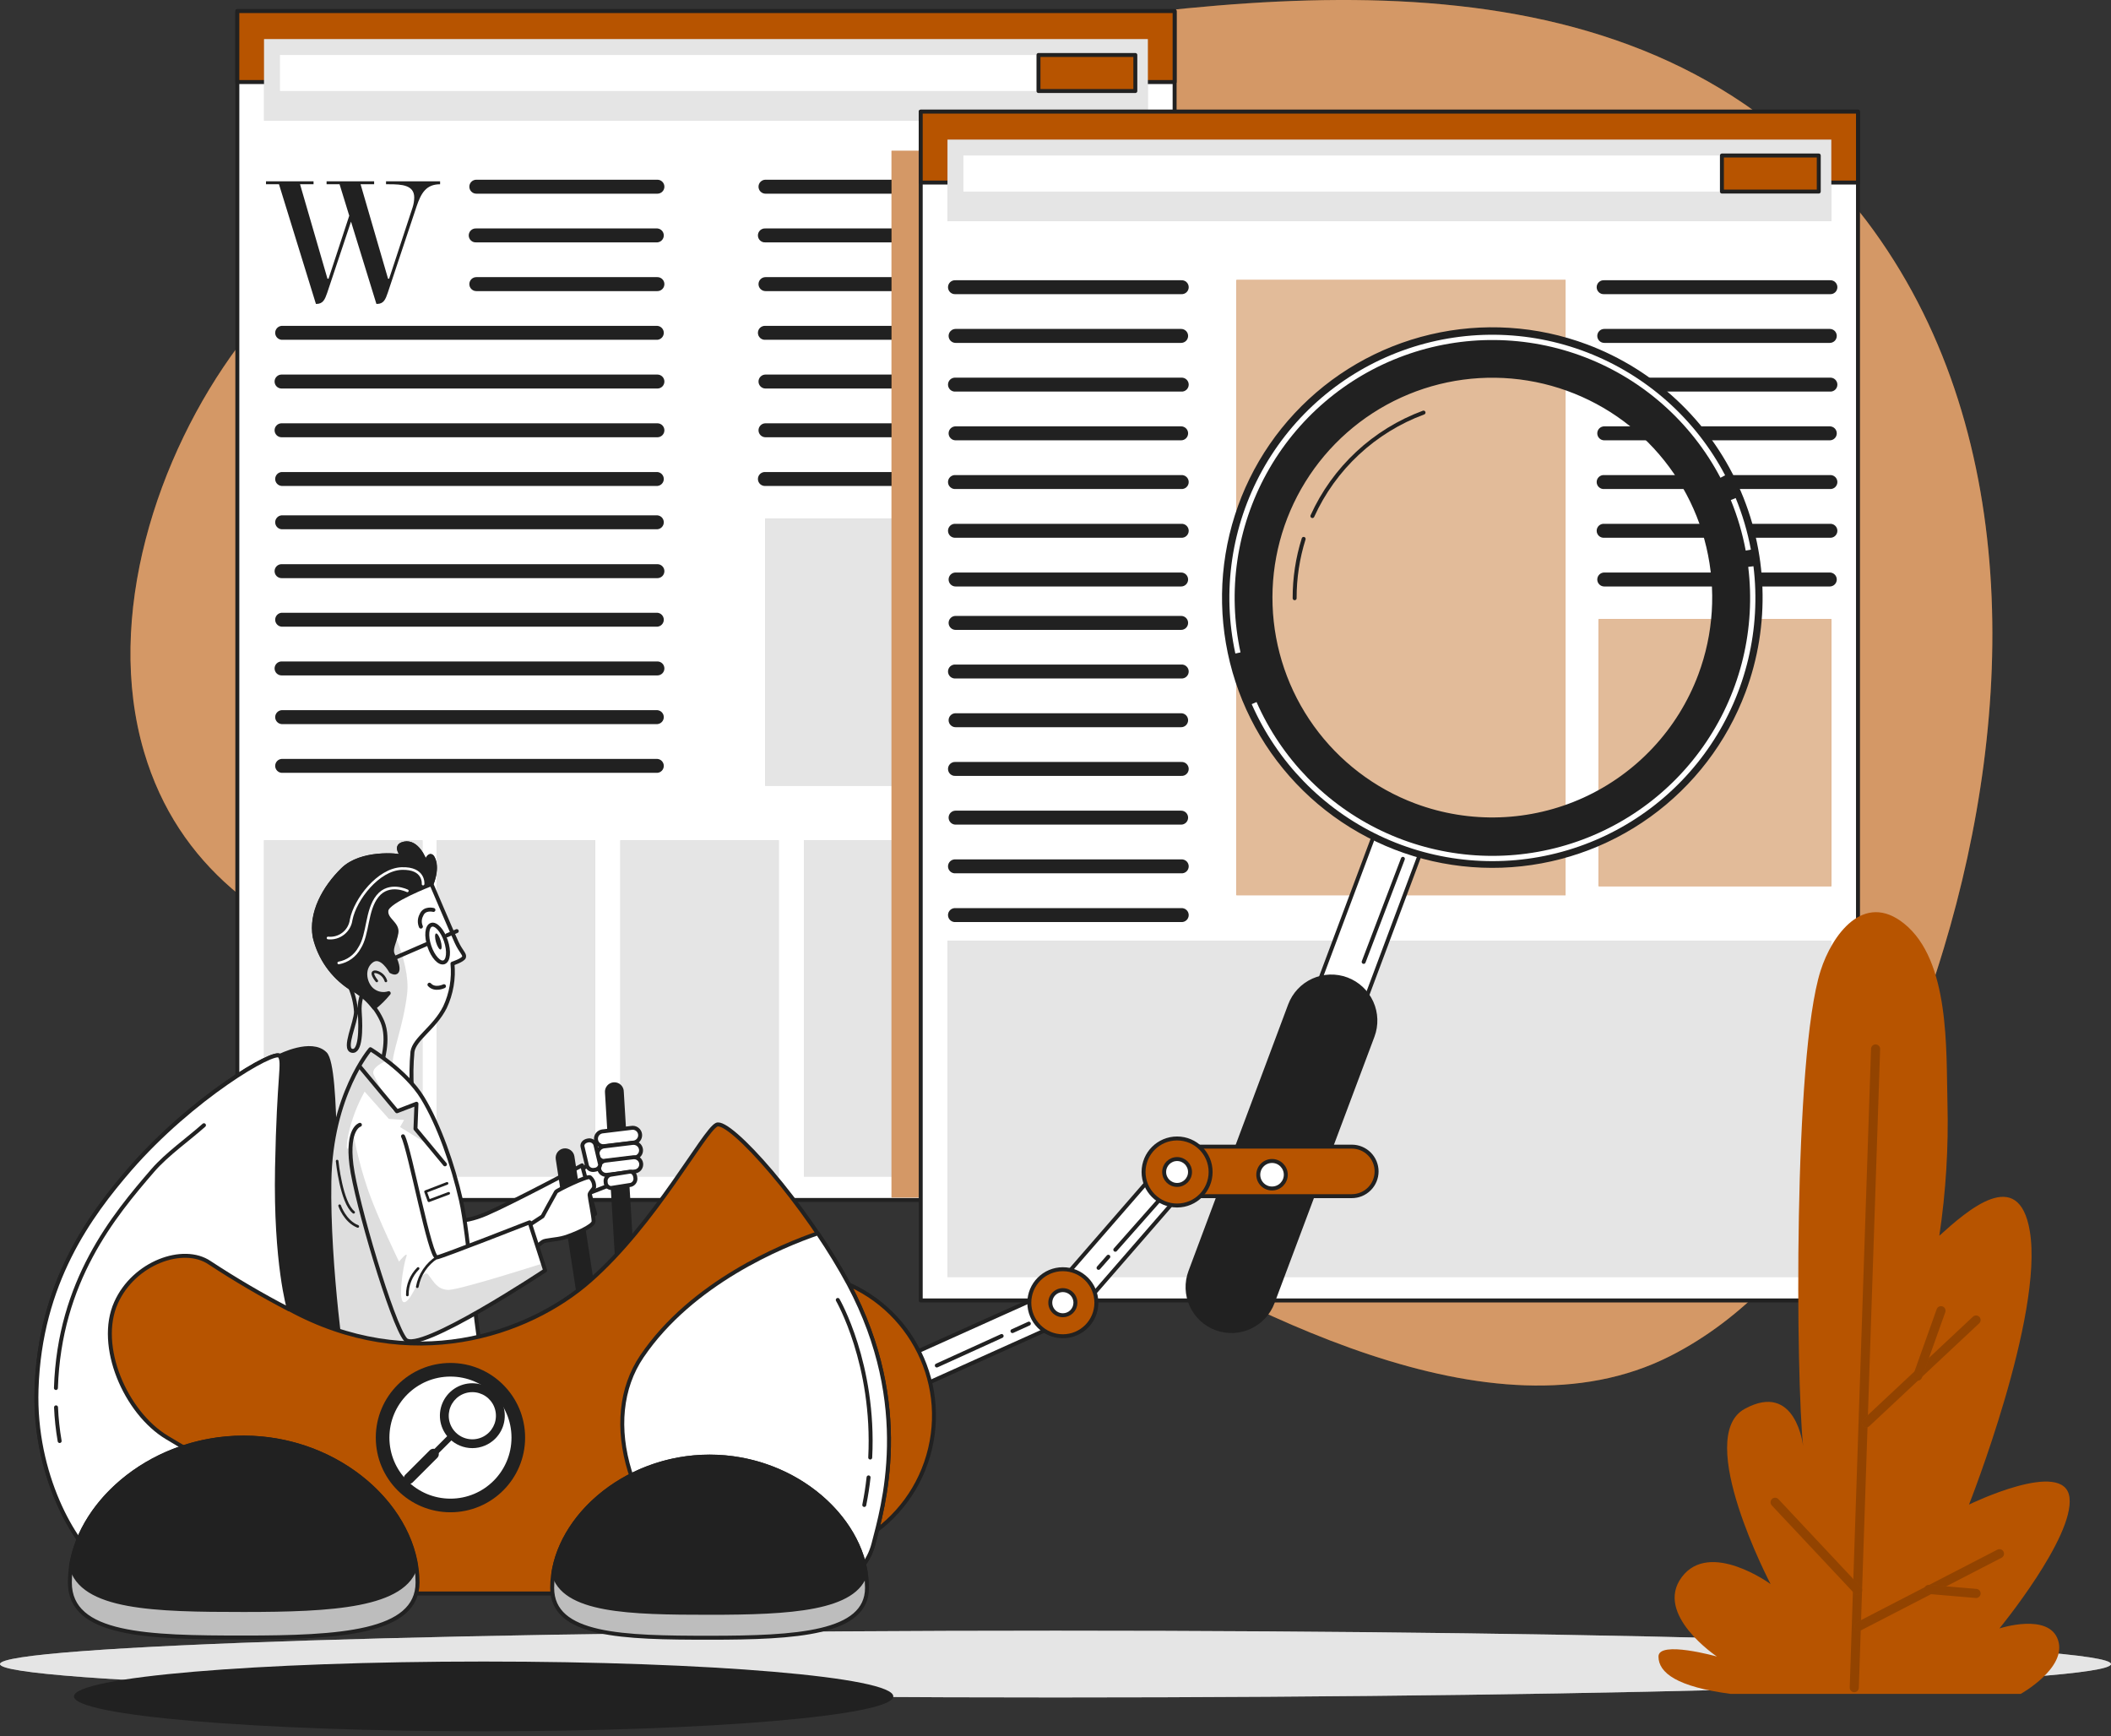 <svg width="400" height="329" viewBox="0 0 400 329" fill="none" xmlns="http://www.w3.org/2000/svg">
  <rect x="0" y="0" width="400" height="329" fill="#333333" stroke="none"/>
  <path d="M45.157 65.565C29.696 86.349 19.755 116.888 27.294 142.467C40.176 186.182 94.843 189.476 132.284 194.535C158.088 198.025 183.745 218.31 205.814 230.898C235.225 247.682 282.539 274.163 316.461 256.967C344.578 242.721 359.696 208.261 368.324 179.672C381.843 134.908 383.147 80.908 353.716 41.908C313.657 -11.034 243.578 -2.21 185.353 6.849C146.382 12.918 108.5 18.829 73.853 39.486C62.667 46.209 52.915 55.07 45.157 65.565Z" fill="#B75400"/>
  <path opacity="0.4" d="M45.157 65.565C29.696 86.349 19.755 116.888 27.294 142.467C40.176 186.182 94.843 189.476 132.284 194.535C158.088 198.025 183.745 218.31 205.814 230.898C235.225 247.682 282.539 274.163 316.461 256.967C344.578 242.721 359.696 208.261 368.324 179.672C381.843 134.908 383.147 80.908 353.716 41.908C313.657 -11.034 243.578 -2.21 185.353 6.849C146.382 12.918 108.5 18.829 73.853 39.486C62.667 46.209 52.915 55.07 45.157 65.565Z" fill="white"/>
  <path d="M0 315.329C0 318.819 89.52 321.653 200 321.653C310.48 321.653 400 318.819 400 315.329C400 311.839 310.48 309.006 200.049 309.006C89.618 309.006 0 311.839 0 315.329Z" fill="#BDBDBD"/>
  <path opacity="0.6" d="M0 315.329C0 318.819 89.52 321.653 200 321.653C310.48 321.653 400 318.819 400 315.329C400 311.839 310.48 309.006 200.049 309.006C89.618 309.006 0 311.839 0 315.329Z" fill="white"/>
  <path d="M222.569 2.104H44.971V227.378H222.569V2.104Z" fill="white" stroke="#212121" stroke-width="0.75" stroke-linecap="round" stroke-linejoin="round"/>
  <path d="M222.569 2.104H44.971V15.545H222.569V2.104Z" fill="#B75400" stroke="#212121" stroke-width="0.75" stroke-linecap="round" stroke-linejoin="round"/>
  <path d="M80.049 159.221H50.029V222.937H80.049V159.221Z" fill="#BDBDBD"/>
  <path opacity="0.6" d="M80.049 159.221H50.029V222.937H80.049V159.221Z" fill="white"/>
  <path d="M112.784 159.221H82.765V222.937H112.784V159.221Z" fill="#BDBDBD"/>
  <path opacity="0.6" d="M112.784 159.221H82.765V222.937H112.784V159.221Z" fill="white"/>
  <path d="M147.569 159.221H117.549V222.937H147.569V159.221Z" fill="#BDBDBD"/>
  <path opacity="0.6" d="M147.569 159.221H117.549V222.937H147.569V159.221Z" fill="white"/>
  <path d="M182.343 159.221H152.323V222.937H182.343V159.221Z" fill="#BDBDBD"/>
  <path opacity="0.6" d="M182.343 159.221H152.323V222.937H182.343V159.221Z" fill="white"/>
  <path d="M217.971 159.221H187.951V222.937H217.971V159.221Z" fill="white" stroke="#212121" stroke-width="0.75" stroke-linecap="round" stroke-linejoin="round"/>
  <path d="M217.49 7.418H50.039V22.859H217.49V7.418Z" fill="#BDBDBD"/>
  <path opacity="0.6" d="M217.49 7.418H50.039V22.859H217.49V7.418Z" fill="white"/>
  <path d="M215.137 10.418H53.049V17.251H215.137V10.418Z" fill="white"/>
  <path d="M215.127 10.418H196.775V17.251H215.127V10.418Z" fill="#B75400" stroke="#212121" stroke-width="0.75" stroke-linecap="round" stroke-linejoin="round"/>
  <path d="M124.569 36.702H90.255C89.904 36.702 89.567 36.562 89.319 36.314C89.071 36.066 88.931 35.729 88.931 35.378C88.931 35.027 89.071 34.691 89.319 34.443C89.567 34.194 89.904 34.055 90.255 34.055H124.569C124.92 34.055 125.256 34.194 125.504 34.443C125.753 34.691 125.892 35.027 125.892 35.378C125.892 35.729 125.753 36.066 125.504 36.314C125.256 36.562 124.92 36.702 124.569 36.702Z" fill="#212121"/>
  <path d="M124.569 45.927H90.255C90.072 45.943 89.888 45.921 89.715 45.862C89.541 45.803 89.382 45.708 89.246 45.584C89.111 45.46 89.003 45.309 88.93 45.141C88.856 44.974 88.817 44.792 88.817 44.609C88.817 44.425 88.856 44.244 88.93 44.076C89.003 43.908 89.111 43.757 89.246 43.633C89.382 43.509 89.541 43.415 89.715 43.356C89.888 43.297 90.072 43.274 90.255 43.29H124.569C124.899 43.319 125.206 43.47 125.43 43.714C125.654 43.958 125.778 44.277 125.778 44.609C125.778 44.94 125.654 45.259 125.43 45.503C125.206 45.748 124.899 45.899 124.569 45.927Z" fill="#212121"/>
  <path d="M124.569 55.163H90.255C89.904 55.163 89.567 55.023 89.319 54.775C89.071 54.527 88.931 54.19 88.931 53.839C88.931 53.488 89.071 53.151 89.319 52.903C89.567 52.655 89.904 52.516 90.255 52.516H124.569C124.92 52.516 125.256 52.655 125.504 52.903C125.753 53.151 125.892 53.488 125.892 53.839C125.892 54.19 125.753 54.527 125.504 54.775C125.256 55.023 124.92 55.163 124.569 55.163Z" fill="#212121"/>
  <path d="M124.569 64.388H53.353C53.023 64.36 52.715 64.208 52.492 63.964C52.267 63.72 52.143 63.401 52.143 63.069C52.143 62.738 52.267 62.419 52.492 62.175C52.715 61.931 53.023 61.779 53.353 61.751H124.569C124.899 61.779 125.206 61.931 125.43 62.175C125.654 62.419 125.778 62.738 125.778 63.069C125.778 63.401 125.654 63.72 125.43 63.964C125.206 64.208 124.899 64.36 124.569 64.388Z" fill="#212121"/>
  <path d="M124.569 73.623H53.353C53.002 73.623 52.665 73.484 52.417 73.236C52.169 72.987 52.029 72.651 52.029 72.3C52.029 71.949 52.169 71.612 52.417 71.364C52.665 71.116 53.002 70.976 53.353 70.976H124.569C124.92 70.976 125.256 71.116 125.505 71.364C125.753 71.612 125.892 71.949 125.892 72.3C125.892 72.651 125.753 72.987 125.505 73.236C125.256 73.484 124.92 73.623 124.569 73.623Z" fill="#212121"/>
  <path d="M124.569 82.859H53.353C53.002 82.859 52.665 82.719 52.417 82.471C52.169 82.223 52.029 81.886 52.029 81.535C52.029 81.184 52.169 80.847 52.417 80.599C52.665 80.351 53.002 80.212 53.353 80.212H124.569C124.92 80.212 125.256 80.351 125.505 80.599C125.753 80.847 125.892 81.184 125.892 81.535C125.892 81.886 125.753 82.223 125.505 82.471C125.256 82.719 124.92 82.859 124.569 82.859Z" fill="#212121"/>
  <path d="M124.569 92.084H53.353C53.023 92.056 52.715 91.904 52.492 91.66C52.267 91.416 52.143 91.097 52.143 90.766C52.143 90.434 52.267 90.115 52.492 89.871C52.715 89.627 53.023 89.475 53.353 89.447H124.569C124.899 89.475 125.206 89.627 125.43 89.871C125.654 90.115 125.778 90.434 125.778 90.766C125.778 91.097 125.654 91.416 125.43 91.66C125.206 91.904 124.899 92.056 124.569 92.084Z" fill="#212121"/>
  <path d="M124.569 100.29H53.353C53.023 100.262 52.715 100.11 52.492 99.866C52.267 99.622 52.143 99.303 52.143 98.972C52.143 98.64 52.267 98.321 52.492 98.077C52.715 97.833 53.023 97.681 53.353 97.653H124.569C124.899 97.681 125.206 97.833 125.43 98.077C125.654 98.321 125.778 98.64 125.778 98.972C125.778 99.303 125.654 99.622 125.43 99.866C125.206 100.11 124.899 100.262 124.569 100.29Z" fill="#212121"/>
  <path d="M124.569 109.555H53.353C53.002 109.555 52.665 109.415 52.417 109.167C52.169 108.919 52.029 108.582 52.029 108.231C52.029 107.88 52.169 107.544 52.417 107.295C52.665 107.047 53.002 106.908 53.353 106.908H124.569C124.92 106.908 125.256 107.047 125.505 107.295C125.753 107.544 125.892 107.88 125.892 108.231C125.892 108.582 125.753 108.919 125.505 109.167C125.256 109.415 124.92 109.555 124.569 109.555Z" fill="#212121"/>
  <path d="M124.569 118.751H53.353C53.023 118.722 52.715 118.571 52.492 118.327C52.267 118.083 52.143 117.764 52.143 117.432C52.143 117.101 52.267 116.782 52.492 116.537C52.715 116.293 53.023 116.142 53.353 116.114H124.569C124.899 116.142 125.206 116.293 125.43 116.537C125.654 116.782 125.778 117.101 125.778 117.432C125.778 117.764 125.654 118.083 125.43 118.327C125.206 118.571 124.899 118.722 124.569 118.751Z" fill="#212121"/>
  <path d="M124.569 127.986H53.353C53.002 127.986 52.665 127.847 52.417 127.599C52.169 127.35 52.029 127.014 52.029 126.663C52.029 126.312 52.169 125.975 52.417 125.727C52.665 125.479 53.002 125.339 53.353 125.339H124.569C124.92 125.339 125.256 125.479 125.505 125.727C125.753 125.975 125.892 126.312 125.892 126.663C125.892 127.014 125.753 127.35 125.505 127.599C125.256 127.847 124.92 127.986 124.569 127.986Z" fill="#212121"/>
  <path d="M124.569 137.212H53.353C53.023 137.183 52.715 137.032 52.492 136.788C52.267 136.544 52.143 136.224 52.143 135.893C52.143 135.562 52.267 135.242 52.492 134.998C52.715 134.754 53.023 134.603 53.353 134.574H124.569C124.899 134.603 125.206 134.754 125.43 134.998C125.654 135.242 125.778 135.562 125.778 135.893C125.778 136.224 125.654 136.544 125.43 136.788C125.206 137.032 124.899 137.183 124.569 137.212Z" fill="#212121"/>
  <path d="M124.569 146.447H53.353C53.023 146.418 52.715 146.267 52.492 146.023C52.267 145.779 52.143 145.46 52.143 145.128C52.143 144.797 52.267 144.478 52.492 144.234C52.715 143.989 53.023 143.838 53.353 143.81H124.569C124.899 143.838 125.206 143.989 125.43 144.234C125.654 144.478 125.778 144.797 125.778 145.128C125.778 145.46 125.654 145.779 125.43 146.023C125.206 146.267 124.899 146.418 124.569 146.447Z" fill="#212121"/>
  <path d="M216.235 36.702H145.049C144.698 36.702 144.361 36.562 144.113 36.314C143.865 36.066 143.725 35.729 143.725 35.378C143.725 35.027 143.865 34.691 144.113 34.443C144.361 34.194 144.698 34.055 145.049 34.055H216.235C216.586 34.055 216.923 34.194 217.171 34.443C217.419 34.691 217.559 35.027 217.559 35.378C217.559 35.729 217.419 36.066 217.171 36.314C216.923 36.562 216.586 36.702 216.235 36.702Z" fill="#212121"/>
  <path d="M216.235 45.927H145.049C144.866 45.943 144.682 45.921 144.509 45.862C144.335 45.803 144.176 45.708 144.04 45.584C143.905 45.46 143.797 45.309 143.724 45.141C143.65 44.974 143.612 44.792 143.612 44.609C143.612 44.425 143.65 44.244 143.724 44.076C143.797 43.908 143.905 43.757 144.04 43.633C144.176 43.509 144.335 43.415 144.509 43.356C144.682 43.297 144.866 43.274 145.049 43.29H216.235C216.418 43.274 216.602 43.297 216.776 43.356C216.949 43.415 217.109 43.509 217.244 43.633C217.379 43.757 217.487 43.908 217.561 44.076C217.634 44.244 217.673 44.425 217.673 44.609C217.673 44.792 217.634 44.974 217.561 45.141C217.487 45.309 217.379 45.46 217.244 45.584C217.109 45.708 216.949 45.803 216.776 45.862C216.602 45.921 216.418 45.943 216.235 45.927Z" fill="#212121"/>
  <path d="M216.235 55.163H145.049C144.698 55.163 144.361 55.023 144.113 54.775C143.865 54.527 143.725 54.19 143.725 53.839C143.725 53.488 143.865 53.151 144.113 52.903C144.361 52.655 144.698 52.516 145.049 52.516H216.235C216.586 52.516 216.923 52.655 217.171 52.903C217.419 53.151 217.559 53.488 217.559 53.839C217.559 54.19 217.419 54.527 217.171 54.775C216.923 55.023 216.586 55.163 216.235 55.163Z" fill="#212121"/>
  <path d="M216.235 64.388H145.049C144.866 64.404 144.682 64.382 144.509 64.322C144.335 64.263 144.176 64.169 144.04 64.045C143.905 63.921 143.797 63.77 143.724 63.602C143.65 63.434 143.612 63.253 143.612 63.069C143.612 62.886 143.65 62.705 143.724 62.537C143.797 62.369 143.905 62.218 144.04 62.094C144.176 61.97 144.335 61.876 144.509 61.817C144.682 61.758 144.866 61.735 145.049 61.751H216.235C216.418 61.735 216.602 61.758 216.776 61.817C216.949 61.876 217.109 61.97 217.244 62.094C217.379 62.218 217.487 62.369 217.561 62.537C217.634 62.705 217.673 62.886 217.673 63.069C217.673 63.253 217.634 63.434 217.561 63.602C217.487 63.77 217.379 63.921 217.244 64.045C217.109 64.169 216.949 64.263 216.776 64.322C216.602 64.382 216.418 64.404 216.235 64.388Z" fill="#212121"/>
  <path d="M216.235 73.623H145.049C144.698 73.623 144.361 73.484 144.113 73.236C143.865 72.987 143.725 72.651 143.725 72.3C143.725 71.949 143.865 71.612 144.113 71.364C144.361 71.116 144.698 70.976 145.049 70.976H216.235C216.586 70.976 216.923 71.116 217.171 71.364C217.419 71.612 217.559 71.949 217.559 72.3C217.559 72.651 217.419 72.987 217.171 73.236C216.923 73.484 216.586 73.623 216.235 73.623Z" fill="#212121"/>
  <path d="M216.235 82.859H145.049C144.875 82.859 144.703 82.825 144.542 82.758C144.382 82.692 144.236 82.594 144.113 82.471C143.99 82.348 143.893 82.202 143.826 82.042C143.76 81.881 143.725 81.709 143.725 81.535C143.725 81.361 143.76 81.189 143.826 81.029C143.893 80.868 143.99 80.722 144.113 80.599C144.236 80.476 144.382 80.379 144.542 80.312C144.703 80.246 144.875 80.212 145.049 80.212H216.235C216.409 80.212 216.581 80.246 216.742 80.312C216.902 80.379 217.048 80.476 217.171 80.599C217.294 80.722 217.392 80.868 217.458 81.029C217.525 81.189 217.559 81.361 217.559 81.535C217.559 81.709 217.525 81.881 217.458 82.042C217.392 82.202 217.294 82.348 217.171 82.471C217.048 82.594 216.902 82.692 216.742 82.758C216.581 82.825 216.409 82.859 216.235 82.859Z" fill="#212121"/>
  <path d="M216.235 92.084H145.049C144.866 92.1 144.682 92.078 144.509 92.019C144.335 91.959 144.176 91.865 144.04 91.741C143.905 91.617 143.797 91.466 143.724 91.298C143.65 91.13 143.612 90.949 143.612 90.766C143.612 90.582 143.65 90.401 143.724 90.233C143.797 90.065 143.905 89.914 144.04 89.79C144.176 89.666 144.335 89.572 144.509 89.513C144.682 89.454 144.866 89.431 145.049 89.447H216.235C216.418 89.431 216.602 89.454 216.776 89.513C216.949 89.572 217.109 89.666 217.244 89.79C217.379 89.914 217.487 90.065 217.561 90.233C217.634 90.401 217.673 90.582 217.673 90.766C217.673 90.949 217.634 91.13 217.561 91.298C217.487 91.466 217.379 91.617 217.244 91.741C217.109 91.865 216.949 91.959 216.776 92.019C216.602 92.078 216.418 92.1 216.235 92.084Z" fill="#212121"/>
  <path d="M217.52 98.29H144.971V148.888H217.52V98.29Z" fill="#BDBDBD"/>
  <path opacity="0.6" d="M217.52 98.29H144.971V148.888H217.52V98.29Z" fill="white"/>
  <path d="M78.177 39.319C78.378 38.705 78.483 38.064 78.49 37.417C78.49 35.055 76.098 34.917 73.735 34.917H73.147V34.359H83.392V34.917C80.725 34.917 79.784 36.614 78.922 39.153L73.471 55.486C73.059 56.692 72.716 57.594 71.431 57.594H71.323L66.51 41.996L62 55.486C61.578 56.692 61.235 57.594 59.951 57.594H59.863L52.863 34.917H50.402V34.359H59.412V34.917H56.853L62.049 52.81H62.255L66.177 40.878L64.343 34.917H61.882V34.359H70.892V34.917H68.323L73.529 52.81H73.735L78.177 39.319Z" fill="#212121"/>
  <path d="M242.873 28.574H168.931V226.918H242.873V28.574Z" fill="#B75400"/>
  <path opacity="0.4" d="M242.873 28.574H168.931V226.918H242.873V28.574Z" fill="white"/>
  <path d="M352.059 21.153H174.461V246.427H352.059V21.153Z" fill="white" stroke="#212121" stroke-width="0.75" stroke-linecap="round" stroke-linejoin="round"/>
  <path d="M352.059 21.153H174.461V34.594H352.059V21.153Z" fill="#B75400" stroke="#212121" stroke-width="0.75" stroke-linecap="round" stroke-linejoin="round"/>
  <path d="M296.647 53.055H234.284V169.633H296.647V53.055Z" fill="#B75400"/>
  <path opacity="0.6" d="M296.647 53.055H234.284V169.633H296.647V53.055Z" fill="white"/>
  <path d="M346.99 178.261H179.539V241.976H346.99V178.261Z" fill="#BDBDBD"/>
  <path opacity="0.6" d="M346.99 178.261H179.539V241.976H346.99V178.261Z" fill="white"/>
  <path d="M346.99 26.467H179.539V41.908H346.99V26.467Z" fill="#BDBDBD"/>
  <path opacity="0.6" d="M346.99 26.467H179.539V41.908H346.99V26.467Z" fill="white"/>
  <path d="M344.637 29.467H182.549V36.3H344.637V29.467Z" fill="white"/>
  <path d="M344.627 29.467H326.275V36.3H344.627V29.467Z" fill="#B75400" stroke="#212121" stroke-width="0.75" stroke-linecap="round" stroke-linejoin="round"/>
  <path d="M223.804 55.741H181.069C180.886 55.757 180.702 55.734 180.528 55.675C180.355 55.616 180.195 55.522 180.06 55.398C179.925 55.274 179.817 55.123 179.743 54.955C179.669 54.787 179.631 54.606 179.631 54.422C179.631 54.239 179.669 54.058 179.743 53.89C179.817 53.722 179.925 53.571 180.06 53.447C180.195 53.323 180.355 53.229 180.528 53.17C180.702 53.111 180.886 53.088 181.069 53.104H223.804C223.987 53.088 224.171 53.111 224.344 53.17C224.518 53.229 224.677 53.323 224.812 53.447C224.948 53.571 225.056 53.722 225.129 53.89C225.203 54.058 225.241 54.239 225.241 54.422C225.241 54.606 225.203 54.787 225.129 54.955C225.056 55.123 224.948 55.274 224.812 55.398C224.677 55.522 224.518 55.616 224.344 55.675C224.171 55.734 223.987 55.757 223.804 55.741Z" fill="#212121"/>
  <path d="M223.804 64.976H181.069C180.718 64.976 180.381 64.837 180.133 64.589C179.885 64.341 179.745 64.004 179.745 63.653C179.745 63.302 179.885 62.965 180.133 62.717C180.381 62.469 180.718 62.329 181.069 62.329H223.804C224.155 62.329 224.492 62.469 224.74 62.717C224.988 62.965 225.127 63.302 225.127 63.653C225.127 64.004 224.988 64.341 224.74 64.589C224.492 64.837 224.155 64.976 223.804 64.976Z" fill="#212121"/>
  <path d="M223.804 74.202H181.069C180.886 74.218 180.702 74.195 180.528 74.136C180.355 74.077 180.195 73.983 180.06 73.859C179.925 73.734 179.817 73.584 179.743 73.416C179.669 73.248 179.631 73.067 179.631 72.883C179.631 72.7 179.669 72.518 179.743 72.35C179.817 72.183 179.925 72.032 180.06 71.908C180.195 71.784 180.355 71.689 180.528 71.63C180.702 71.571 180.886 71.549 181.069 71.565H223.804C223.987 71.549 224.171 71.571 224.344 71.63C224.518 71.689 224.677 71.784 224.812 71.908C224.948 72.032 225.056 72.183 225.129 72.35C225.203 72.518 225.241 72.7 225.241 72.883C225.241 73.067 225.203 73.248 225.129 73.416C225.056 73.584 224.948 73.734 224.812 73.859C224.677 73.983 224.518 74.077 224.344 74.136C224.171 74.195 223.987 74.218 223.804 74.202Z" fill="#212121"/>
  <path d="M223.804 83.437H181.069C180.895 83.437 180.723 83.403 180.562 83.336C180.402 83.27 180.256 83.172 180.133 83.049C180.01 82.927 179.912 82.781 179.846 82.62C179.779 82.46 179.745 82.287 179.745 82.114C179.745 81.94 179.779 81.768 179.846 81.607C179.912 81.447 180.01 81.301 180.133 81.178C180.256 81.055 180.402 80.957 180.562 80.891C180.723 80.824 180.895 80.79 181.069 80.79H223.804C224.155 80.79 224.492 80.93 224.74 81.178C224.988 81.426 225.127 81.763 225.127 82.114C225.127 82.465 224.988 82.801 224.74 83.049C224.492 83.298 224.155 83.437 223.804 83.437Z" fill="#212121"/>
  <path d="M223.804 92.663H181.069C180.886 92.678 180.702 92.656 180.528 92.597C180.355 92.538 180.195 92.443 180.06 92.319C179.925 92.195 179.817 92.045 179.743 91.877C179.669 91.709 179.631 91.527 179.631 91.344C179.631 91.161 179.669 90.979 179.743 90.811C179.817 90.644 179.925 90.493 180.06 90.369C180.195 90.245 180.355 90.15 180.528 90.091C180.702 90.032 180.886 90.01 181.069 90.025H223.804C223.987 90.01 224.171 90.032 224.344 90.091C224.518 90.15 224.677 90.245 224.812 90.369C224.948 90.493 225.056 90.644 225.129 90.811C225.203 90.979 225.241 91.161 225.241 91.344C225.241 91.527 225.203 91.709 225.129 91.877C225.056 92.045 224.948 92.195 224.812 92.319C224.677 92.443 224.518 92.538 224.344 92.597C224.171 92.656 223.987 92.678 223.804 92.663Z" fill="#212121"/>
  <path d="M223.804 101.898H181.069C180.886 101.914 180.702 101.891 180.528 101.832C180.355 101.773 180.195 101.679 180.06 101.555C179.925 101.431 179.817 101.28 179.743 101.112C179.669 100.944 179.631 100.763 179.631 100.579C179.631 100.396 179.669 100.214 179.743 100.047C179.817 99.879 179.925 99.728 180.06 99.604C180.195 99.48 180.355 99.385 180.528 99.326C180.702 99.267 180.886 99.245 181.069 99.261H223.804C223.987 99.245 224.171 99.267 224.344 99.326C224.518 99.385 224.677 99.48 224.812 99.604C224.948 99.728 225.056 99.879 225.129 100.047C225.203 100.214 225.241 100.396 225.241 100.579C225.241 100.763 225.203 100.944 225.129 101.112C225.056 101.28 224.948 101.431 224.812 101.555C224.677 101.679 224.518 101.773 224.344 101.832C224.171 101.891 223.987 101.914 223.804 101.898Z" fill="#212121"/>
  <path d="M223.804 111.133H181.069C180.895 111.133 180.723 111.099 180.562 111.033C180.402 110.966 180.256 110.869 180.133 110.746C180.01 110.623 179.912 110.477 179.846 110.316C179.779 110.156 179.745 109.984 179.745 109.81C179.745 109.636 179.779 109.464 179.846 109.303C179.912 109.143 180.01 108.997 180.133 108.874C180.256 108.751 180.402 108.653 180.562 108.587C180.723 108.52 180.895 108.486 181.069 108.486H223.804C224.155 108.486 224.492 108.626 224.74 108.874C224.988 109.122 225.127 109.459 225.127 109.81C225.127 110.161 224.988 110.497 224.74 110.746C224.492 110.994 224.155 111.133 223.804 111.133Z" fill="#212121"/>
  <path d="M223.804 119.359H181.069C180.718 119.359 180.381 119.219 180.133 118.971C179.885 118.723 179.745 118.386 179.745 118.035C179.745 117.684 179.885 117.348 180.133 117.099C180.381 116.851 180.718 116.712 181.069 116.712H223.804C224.155 116.712 224.492 116.851 224.74 117.099C224.988 117.348 225.127 117.684 225.127 118.035C225.127 118.386 224.988 118.723 224.74 118.971C224.492 119.219 224.155 119.359 223.804 119.359Z" fill="#212121"/>
  <path d="M223.804 128.565H181.069C180.886 128.58 180.702 128.558 180.528 128.499C180.355 128.44 180.195 128.345 180.06 128.221C179.925 128.097 179.817 127.947 179.743 127.779C179.669 127.611 179.631 127.429 179.631 127.246C179.631 127.063 179.669 126.881 179.743 126.713C179.817 126.545 179.925 126.395 180.06 126.271C180.195 126.147 180.355 126.052 180.528 125.993C180.702 125.934 180.886 125.912 181.069 125.927H223.804C223.987 125.912 224.171 125.934 224.344 125.993C224.518 126.052 224.677 126.147 224.812 126.271C224.948 126.395 225.056 126.545 225.129 126.713C225.203 126.881 225.241 127.063 225.241 127.246C225.241 127.429 225.203 127.611 225.129 127.779C225.056 127.947 224.948 128.097 224.812 128.221C224.677 128.345 224.518 128.44 224.344 128.499C224.171 128.558 223.987 128.58 223.804 128.565Z" fill="#212121"/>
  <path d="M223.804 137.8H181.069C180.718 137.8 180.381 137.66 180.133 137.412C179.885 137.164 179.745 136.827 179.745 136.476C179.745 136.125 179.885 135.789 180.133 135.54C180.381 135.292 180.718 135.153 181.069 135.153H223.804C224.155 135.153 224.492 135.292 224.74 135.54C224.988 135.789 225.127 136.125 225.127 136.476C225.127 136.827 224.988 137.164 224.74 137.412C224.492 137.66 224.155 137.8 223.804 137.8Z" fill="#212121"/>
  <path d="M223.804 147.025H181.069C180.886 147.041 180.702 147.019 180.528 146.96C180.355 146.901 180.195 146.806 180.06 146.682C179.925 146.558 179.817 146.407 179.743 146.239C179.669 146.072 179.631 145.89 179.631 145.707C179.631 145.523 179.669 145.342 179.743 145.174C179.817 145.006 179.925 144.855 180.06 144.731C180.195 144.608 180.355 144.513 180.528 144.454C180.702 144.395 180.886 144.372 181.069 144.388H223.804C223.987 144.372 224.171 144.395 224.344 144.454C224.518 144.513 224.677 144.608 224.812 144.731C224.948 144.855 225.056 145.006 225.129 145.174C225.203 145.342 225.241 145.523 225.241 145.707C225.241 145.89 225.203 146.072 225.129 146.239C225.056 146.407 224.948 146.558 224.812 146.682C224.677 146.806 224.518 146.901 224.344 146.96C224.171 147.019 223.987 147.041 223.804 147.025Z" fill="#212121"/>
  <path d="M223.804 156.261H181.069C180.718 156.261 180.381 156.121 180.133 155.873C179.885 155.625 179.745 155.288 179.745 154.937C179.745 154.586 179.885 154.25 180.133 154.001C180.381 153.753 180.718 153.614 181.069 153.614H223.804C224.155 153.614 224.492 153.753 224.74 154.001C224.988 154.25 225.127 154.586 225.127 154.937C225.127 155.288 224.988 155.625 224.74 155.873C224.492 156.121 224.155 156.261 223.804 156.261Z" fill="#212121"/>
  <path d="M223.804 165.486H181.069C180.886 165.502 180.702 165.48 180.528 165.42C180.355 165.361 180.195 165.267 180.06 165.143C179.925 165.019 179.817 164.868 179.743 164.7C179.669 164.532 179.631 164.351 179.631 164.168C179.631 163.984 179.669 163.803 179.743 163.635C179.817 163.467 179.925 163.316 180.06 163.192C180.195 163.068 180.355 162.974 180.528 162.915C180.702 162.856 180.886 162.833 181.069 162.849H223.804C223.987 162.833 224.171 162.856 224.344 162.915C224.518 162.974 224.677 163.068 224.812 163.192C224.948 163.316 225.056 163.467 225.129 163.635C225.203 163.803 225.241 163.984 225.241 164.168C225.241 164.351 225.203 164.532 225.129 164.7C225.056 164.868 224.948 165.019 224.812 165.143C224.677 165.267 224.518 165.361 224.344 165.42C224.171 165.48 223.987 165.502 223.804 165.486Z" fill="#212121"/>
  <path d="M223.804 174.721H181.069C180.886 174.737 180.702 174.715 180.528 174.656C180.355 174.597 180.195 174.502 180.06 174.378C179.925 174.254 179.817 174.103 179.743 173.936C179.669 173.768 179.631 173.586 179.631 173.403C179.631 173.219 179.669 173.038 179.743 172.87C179.817 172.702 179.925 172.552 180.06 172.428C180.195 172.304 180.355 172.209 180.528 172.15C180.702 172.091 180.886 172.068 181.069 172.084H223.804C223.987 172.068 224.171 172.091 224.344 172.15C224.518 172.209 224.677 172.304 224.812 172.428C224.948 172.552 225.056 172.702 225.129 172.87C225.203 173.038 225.241 173.219 225.241 173.403C225.241 173.586 225.203 173.768 225.129 173.936C225.056 174.103 224.948 174.254 224.812 174.378C224.677 174.502 224.518 174.597 224.344 174.656C224.171 174.715 223.987 174.737 223.804 174.721Z" fill="#212121"/>
  <path d="M346.667 55.741H303.98C303.798 55.757 303.614 55.734 303.44 55.675C303.266 55.616 303.107 55.522 302.972 55.398C302.837 55.274 302.729 55.123 302.655 54.955C302.581 54.787 302.543 54.606 302.543 54.422C302.543 54.239 302.581 54.058 302.655 53.89C302.729 53.722 302.837 53.571 302.972 53.447C303.107 53.323 303.266 53.229 303.44 53.17C303.614 53.111 303.798 53.088 303.98 53.104H346.716C346.898 53.088 347.082 53.111 347.256 53.17C347.43 53.229 347.589 53.323 347.724 53.447C347.859 53.571 347.967 53.722 348.041 53.89C348.115 54.058 348.153 54.239 348.153 54.422C348.153 54.606 348.115 54.787 348.041 54.955C347.967 55.123 347.859 55.274 347.724 55.398C347.589 55.522 347.43 55.616 347.256 55.675C347.082 55.734 346.898 55.757 346.716 55.741H346.667Z" fill="#212121"/>
  <path d="M346.667 64.976H303.98C303.807 64.976 303.634 64.942 303.474 64.876C303.313 64.809 303.167 64.712 303.045 64.589C302.922 64.466 302.824 64.32 302.758 64.159C302.691 63.999 302.657 63.827 302.657 63.653C302.657 63.479 302.691 63.307 302.758 63.146C302.824 62.986 302.922 62.84 303.045 62.717C303.167 62.594 303.313 62.497 303.474 62.43C303.634 62.364 303.807 62.329 303.98 62.329H346.716C347.067 62.329 347.403 62.469 347.652 62.717C347.9 62.965 348.039 63.302 348.039 63.653C348.039 64.004 347.9 64.341 347.652 64.589C347.403 64.837 347.067 64.976 346.716 64.976H346.667Z" fill="#212121"/>
  <path d="M346.667 74.202H303.98C303.798 74.218 303.614 74.195 303.44 74.136C303.266 74.077 303.107 73.983 302.972 73.859C302.837 73.734 302.729 73.584 302.655 73.416C302.581 73.248 302.543 73.067 302.543 72.883C302.543 72.7 302.581 72.518 302.655 72.35C302.729 72.183 302.837 72.032 302.972 71.908C303.107 71.784 303.266 71.689 303.44 71.63C303.614 71.571 303.798 71.549 303.98 71.565H346.716C346.898 71.549 347.082 71.571 347.256 71.63C347.43 71.689 347.589 71.784 347.724 71.908C347.859 72.032 347.967 72.183 348.041 72.35C348.115 72.518 348.153 72.7 348.153 72.883C348.153 73.067 348.115 73.248 348.041 73.416C347.967 73.584 347.859 73.734 347.724 73.859C347.589 73.983 347.43 74.077 347.256 74.136C347.082 74.195 346.898 74.218 346.716 74.202H346.667Z" fill="#212121"/>
  <path d="M346.667 83.437H303.98C303.807 83.437 303.634 83.403 303.474 83.336C303.313 83.27 303.167 83.172 303.045 83.049C302.922 82.927 302.824 82.781 302.758 82.62C302.691 82.46 302.657 82.287 302.657 82.114C302.657 81.94 302.691 81.768 302.758 81.607C302.824 81.447 302.922 81.301 303.045 81.178C303.167 81.055 303.313 80.957 303.474 80.891C303.634 80.824 303.807 80.79 303.98 80.79H346.716C347.067 80.79 347.403 80.93 347.652 81.178C347.9 81.426 348.039 81.763 348.039 82.114C348.039 82.465 347.9 82.801 347.652 83.049C347.403 83.298 347.067 83.437 346.716 83.437H346.667Z" fill="#212121"/>
  <path d="M346.667 92.663H303.98C303.798 92.678 303.614 92.656 303.44 92.597C303.266 92.538 303.107 92.443 302.972 92.319C302.837 92.195 302.729 92.045 302.655 91.877C302.581 91.709 302.543 91.527 302.543 91.344C302.543 91.161 302.581 90.979 302.655 90.811C302.729 90.644 302.837 90.493 302.972 90.369C303.107 90.245 303.266 90.15 303.44 90.091C303.614 90.032 303.798 90.01 303.98 90.025H346.716C346.898 90.01 347.082 90.032 347.256 90.091C347.43 90.15 347.589 90.245 347.724 90.369C347.859 90.493 347.967 90.644 348.041 90.811C348.115 90.979 348.153 91.161 348.153 91.344C348.153 91.527 348.115 91.709 348.041 91.877C347.967 92.045 347.859 92.195 347.724 92.319C347.589 92.443 347.43 92.538 347.256 92.597C347.082 92.656 346.898 92.678 346.716 92.663H346.667Z" fill="#212121"/>
  <path d="M346.667 101.898H303.98C303.798 101.914 303.614 101.891 303.44 101.832C303.266 101.773 303.107 101.679 302.972 101.555C302.837 101.431 302.729 101.28 302.655 101.112C302.581 100.944 302.543 100.763 302.543 100.579C302.543 100.396 302.581 100.214 302.655 100.047C302.729 99.879 302.837 99.728 302.972 99.604C303.107 99.48 303.266 99.385 303.44 99.326C303.614 99.267 303.798 99.245 303.98 99.261H346.716C346.898 99.245 347.082 99.267 347.256 99.326C347.43 99.385 347.589 99.48 347.724 99.604C347.859 99.728 347.967 99.879 348.041 100.047C348.115 100.214 348.153 100.396 348.153 100.579C348.153 100.763 348.115 100.944 348.041 101.112C347.967 101.28 347.859 101.431 347.724 101.555C347.589 101.679 347.43 101.773 347.256 101.832C347.082 101.891 346.898 101.914 346.716 101.898H346.667Z" fill="#212121"/>
  <path d="M346.667 111.133H303.98C303.807 111.133 303.634 111.099 303.474 111.033C303.313 110.966 303.167 110.869 303.045 110.746C302.922 110.623 302.824 110.477 302.758 110.316C302.691 110.156 302.657 109.984 302.657 109.81C302.657 109.636 302.691 109.464 302.758 109.303C302.824 109.143 302.922 108.997 303.045 108.874C303.167 108.751 303.313 108.653 303.474 108.587C303.634 108.52 303.807 108.486 303.98 108.486H346.716C347.067 108.486 347.403 108.626 347.652 108.874C347.9 109.122 348.039 109.459 348.039 109.81C348.039 110.161 347.9 110.497 347.652 110.746C347.403 110.994 347.067 111.133 346.716 111.133H346.667Z" fill="#212121"/>
  <path d="M347.02 117.329H302.912V167.927H347.02V117.329Z" fill="#B75400"/>
  <path opacity="0.6" d="M347.02 117.329H302.912V167.927H347.02V117.329Z" fill="white"/>
  <path d="M369.01 208.957C368.745 198.996 369.52 181.996 360.775 174.996C353.098 168.849 347.127 177.192 344.98 183.918C339.755 200.241 340.314 261.672 341.667 274.045C341.667 274.045 340.333 261.653 330.598 266.967C320.863 272.28 335.5 300.172 335.5 300.172C335.5 300.172 323.99 291.761 318.676 298.839C313.363 305.918 325.324 313.898 325.324 313.898C325.324 313.898 314.255 310.8 314.255 313.898C314.255 316.996 317.794 319.653 327.98 320.986H382.882C382.882 320.986 391.706 316.084 389.971 310.8C388.235 305.516 378.863 308.574 378.863 308.574C378.863 308.574 393.029 291.31 392.137 283.78C391.245 276.251 373.098 285.104 373.098 285.104C373.098 285.104 387.275 249.241 384.618 233.3C382.52 220.741 372.775 229.378 367.471 234.163C368.718 225.822 369.233 217.388 369.01 208.957Z" fill="#B75400"/>
  <path d="M351.353 319.8L355.392 198.77" stroke="#B75400" stroke-width="1.727" stroke-linecap="round" stroke-linejoin="round"/>
  <path d="M351.353 319.8L355.392 198.77" stroke="black" stroke-opacity="0.2" stroke-width="1.727" stroke-linecap="round" stroke-linejoin="round"/>
  <path d="M353.618 269.623L374.431 250.133" stroke="#B75400" stroke-width="1.727" stroke-linecap="round" stroke-linejoin="round"/>
  <path d="M353.618 269.623L374.431 250.133" stroke="black" stroke-opacity="0.2" stroke-width="1.727" stroke-linecap="round" stroke-linejoin="round"/>
  <path d="M363.363 260.761L367.784 248.368" stroke="#B75400" stroke-width="1.727" stroke-linecap="round" stroke-linejoin="round"/>
  <path d="M363.363 260.761L367.784 248.368" stroke="black" stroke-opacity="0.2" stroke-width="1.727" stroke-linecap="round" stroke-linejoin="round"/>
  <path d="M336.353 284.672L351.99 301.349" stroke="#B75400" stroke-width="1.727" stroke-linecap="round" stroke-linejoin="round"/>
  <path d="M336.353 284.672L351.99 301.349" stroke="black" stroke-opacity="0.2" stroke-width="1.727" stroke-linecap="round" stroke-linejoin="round"/>
  <path d="M378.863 294.417L352.294 308.143" stroke="#B75400" stroke-width="1.727" stroke-linecap="round" stroke-linejoin="round"/>
  <path d="M378.863 294.417L352.294 308.143" stroke="black" stroke-opacity="0.2" stroke-width="1.727" stroke-linecap="round" stroke-linejoin="round"/>
  <path d="M365.471 301.182L374.431 301.947" stroke="#B75400" stroke-width="1.727" stroke-linecap="round" stroke-linejoin="round"/>
  <path d="M365.471 301.182L374.432 301.947" stroke="black" stroke-opacity="0.2" stroke-width="1.727" stroke-linecap="round" stroke-linejoin="round"/>
  <path d="M169.265 321.457C169.265 325.104 134.51 328.065 91.647 328.065C48.784 328.065 14.02 325.123 14.02 321.457C14.02 317.79 48.775 314.849 91.647 314.849C134.52 314.849 169.265 317.81 169.265 321.457Z" fill="#212121"/>
  <path d="M53 200.094C53 200.094 59 197.055 61.608 199.663C64.216 202.27 63.167 230.172 63.951 239.035C64.426 244.321 65.401 249.551 66.863 254.653C66.863 254.653 58.255 253.094 51.735 249.751C51.735 249.751 46 221.908 53 200.094Z" fill="#212121" stroke="#212121" stroke-width="0.75" stroke-linecap="round" stroke-linejoin="round"/>
  <path d="M172.461 263.28C171.755 263.28 171.071 263.04 170.518 262.601C169.966 262.163 169.578 261.55 169.418 260.863C169.258 260.175 169.335 259.454 169.636 258.817C169.938 258.179 170.446 257.661 171.078 257.349L199.422 244.604L221.422 219.3C221.956 218.665 222.72 218.269 223.547 218.198C224.373 218.128 225.194 218.388 225.828 218.922C226.463 219.457 226.859 220.221 226.93 221.048C227.001 221.874 226.74 222.695 226.206 223.329L203.784 249.133C203.516 249.463 203.182 249.733 202.804 249.927L173.863 262.957C173.429 263.177 172.947 263.288 172.461 263.28Z" fill="white" stroke="#212121" stroke-width="0.75" stroke-linecap="round" stroke-linejoin="round"/>
  <path d="M191.843 252.231L194.951 250.819" stroke="#212121" stroke-width="0.75" stroke-linecap="round" stroke-linejoin="round"/>
  <path d="M177.51 258.751L189.794 253.163" stroke="#212121" stroke-width="0.75" stroke-linecap="round" stroke-linejoin="round"/>
  <path d="M219.52 227.565L211.333 236.819" stroke="#212121" stroke-width="0.75" stroke-linecap="round" stroke-linejoin="round"/>
  <path d="M210.01 238.143L208.157 240.251" stroke="#212121" stroke-width="0.75" stroke-linecap="round" stroke-linejoin="round"/>
  <path d="M176.235 274.521C179.702 259.899 170.66 245.235 156.038 241.768C141.416 238.301 126.752 247.344 123.285 261.966C119.818 276.588 128.861 291.252 143.482 294.719C158.104 298.186 172.768 289.143 176.235 274.521Z" fill="#B75400" stroke="#212121" stroke-width="0.748" stroke-linecap="round" stroke-linejoin="round"/>
  <path d="M81.755 167.535C81.755 167.535 85.677 176.731 86.5 178.525C87.324 180.319 88.108 180.81 87.922 181.378C87.735 181.947 85.735 182.604 85.735 182.604C86.013 185.433 85.522 188.285 84.314 190.859C82.353 194.78 78.529 196.829 78.157 199.29C77.938 201.656 77.905 204.036 78.059 206.408L72.275 201.663C72.275 201.663 73.882 197.016 72.461 193.604C71.256 190.812 69.108 188.532 66.392 187.163C63.011 184.944 60.606 181.518 59.667 177.584C58.814 173.025 61.461 168.192 64.971 164.78C68.48 161.368 75.402 162.035 76.167 162.319C76.931 162.604 74.265 160.359 76.637 159.849C79.01 159.339 80.431 162.79 80.559 163.359C80.686 163.927 81.412 160.898 82.177 162.888C82.941 164.878 81.755 167.535 81.755 167.535Z" fill="white"/>
  <g style="mix-blend-mode:multiply" opacity="0.5">
    <path d="M74.686 203.672C74.652 203.015 74.577 202.36 74.461 201.712C74.079 199.986 76.422 194.614 77.147 188.29C77.873 181.967 72.922 173.133 72.922 173.133L69.294 162.614C67.683 162.959 66.192 163.723 64.971 164.829C61.461 168.241 58.814 173.074 59.667 177.633C60.606 181.567 63.011 184.993 66.392 187.212C69.108 188.581 71.256 190.861 72.461 193.653C73.882 197.065 72.275 201.712 72.275 201.712L74.686 203.672Z" fill="#BDBDBD"/>
  </g>
  <path d="M81.755 167.535C81.755 167.535 85.677 176.731 86.5 178.525C87.324 180.319 88.108 180.81 87.922 181.378C87.735 181.947 85.735 182.604 85.735 182.604C86.013 185.433 85.522 188.285 84.314 190.859C82.353 194.78 78.529 196.829 78.157 199.29C77.938 201.656 77.905 204.036 78.059 206.408L72.275 201.663C72.275 201.663 73.882 197.016 72.461 193.604C71.256 190.812 69.108 188.532 66.392 187.163C63.011 184.944 60.606 181.518 59.667 177.584C58.814 173.025 61.461 168.192 64.971 164.78C68.48 161.368 75.402 162.035 76.167 162.319C76.931 162.604 74.265 160.359 76.637 159.849C79.01 159.339 80.431 162.79 80.559 163.359C80.686 163.927 81.412 160.898 82.177 162.888C82.941 164.878 81.755 167.535 81.755 167.535Z" stroke="#212121" stroke-width="0.75" stroke-linecap="round" stroke-linejoin="round"/>
  <path d="M82.127 172.427C82.127 172.427 80.412 171.957 79.843 173.408C79.665 173.74 79.564 174.109 79.549 174.486C79.533 174.863 79.604 175.238 79.755 175.584" stroke="#212121" stroke-width="0.75" stroke-linecap="round" stroke-linejoin="round"/>
  <path d="M84.127 186.878C84.127 186.878 82.422 187.731 81.373 186.594" stroke="#212121" stroke-width="0.75" stroke-linecap="round" stroke-linejoin="round"/>
  <path d="M80.784 178.927L72.882 182.349" stroke="#212121" stroke-width="0.75" stroke-linecap="round" stroke-linejoin="round"/>
  <path d="M69.579 186.506C68.512 188.077 68.013 189.966 68.167 191.859C68.402 195.094 68.324 199.506 66.667 199.114C65.01 198.721 67.451 193.751 67.451 191.702C67.353 190.14 66.995 188.606 66.392 187.163" stroke="#212121" stroke-width="0.75" stroke-linecap="round" stroke-linejoin="round"/>
  <path d="M86.549 176.437L84.686 177.241" stroke="#212121" stroke-width="0.75" stroke-linecap="round" stroke-linejoin="round"/>
  <path d="M83.5 178.28C83.745 179.114 83.745 179.849 83.5 179.917C83.255 179.986 82.863 179.368 82.618 178.535C82.373 177.702 82.382 176.967 82.618 176.888C82.853 176.81 83.265 177.437 83.5 178.28Z" fill="#212121"/>
  <path d="M84.49 178.28C85.147 180.241 84.98 182.055 84.118 182.349C83.255 182.643 82.02 181.28 81.363 179.329C80.706 177.378 80.873 175.545 81.735 175.251C82.598 174.957 83.833 176.319 84.49 178.28Z" stroke="#212121" stroke-width="0.75" stroke-linecap="round" stroke-linejoin="round"/>
  <path d="M71.392 185.878C71.392 185.878 69.833 183.996 71.235 184.153C71.676 184.244 72.083 184.452 72.415 184.756C72.746 185.06 72.989 185.448 73.118 185.878" stroke="#212121" stroke-width="0.5" stroke-linecap="round" stroke-linejoin="round"/>
  <path d="M115.226 218.065L109.726 221.957L110.578 226.506L116.843 224.045L115.226 218.065Z" fill="white" stroke="#212121" stroke-width="0.75" stroke-linecap="round" stroke-linejoin="round"/>
  <path d="M110.294 220.819L112.765 230.016C112.765 230.016 96.137 237.604 92.853 239.947C89.569 242.29 86.971 241.653 86.971 241.653L84.794 231.025C84.794 231.025 87.157 232.163 92.186 229.986C97.216 227.81 110.294 220.819 110.294 220.819Z" fill="white" stroke="#212121" stroke-width="0.75" stroke-linecap="round" stroke-linejoin="round"/>
  <path d="M118.461 244.751C118.127 244.716 117.816 244.562 117.586 244.317C117.355 244.073 117.221 243.753 117.206 243.418L115.01 207.035C114.988 206.843 115.005 206.648 115.061 206.462C115.118 206.277 115.212 206.105 115.337 205.958C115.463 205.81 115.617 205.69 115.791 205.605C115.965 205.52 116.155 205.471 116.348 205.462C116.542 205.454 116.735 205.485 116.916 205.554C117.097 205.623 117.262 205.729 117.4 205.864C117.539 206 117.648 206.162 117.72 206.342C117.793 206.521 117.828 206.714 117.824 206.908L120.02 243.28C120.029 243.466 120.001 243.651 119.939 243.826C119.876 244.001 119.78 244.162 119.655 244.299C119.53 244.437 119.38 244.548 119.212 244.627C119.044 244.707 118.862 244.752 118.676 244.761L118.461 244.751Z" fill="#212121" stroke="#212121" stroke-width="0.75" stroke-linecap="round" stroke-linejoin="round"/>
  <path d="M114.275 217.202C113.925 217.187 113.594 217.043 113.345 216.798C113.096 216.553 112.946 216.224 112.925 215.875C112.905 215.526 113.014 215.182 113.233 214.909C113.451 214.636 113.763 214.454 114.108 214.398L119.608 213.731C119.799 213.693 119.995 213.694 120.185 213.735C120.376 213.776 120.555 213.856 120.713 213.97C120.871 214.084 121.004 214.229 121.103 214.396C121.202 214.564 121.265 214.75 121.289 214.943C121.313 215.136 121.296 215.332 121.24 215.518C121.185 215.705 121.091 215.878 120.966 216.026C120.84 216.175 120.685 216.296 120.51 216.382C120.336 216.468 120.145 216.517 119.951 216.525L114.451 217.192L114.275 217.202Z" fill="white" stroke="#212121" stroke-width="0.75" stroke-linecap="round" stroke-linejoin="round"/>
  <path d="M114.559 220.045C114.21 220.03 113.878 219.886 113.629 219.641C113.38 219.396 113.23 219.067 113.21 218.718C113.189 218.369 113.298 218.025 113.517 217.752C113.735 217.479 114.047 217.297 114.392 217.241L119.892 216.574C120.264 216.533 120.636 216.639 120.93 216.87C121.223 217.101 121.414 217.439 121.461 217.81C121.483 217.993 121.468 218.178 121.419 218.355C121.369 218.532 121.285 218.698 121.171 218.843C121.057 218.988 120.916 219.109 120.755 219.199C120.595 219.289 120.418 219.347 120.235 219.369L114.735 220.035L114.559 220.045Z" fill="white" stroke="#212121" stroke-width="0.75" stroke-linecap="round" stroke-linejoin="round"/>
  <path d="M114.863 222.633C114.519 222.632 114.188 222.499 113.938 222.262C113.688 222.026 113.538 221.702 113.518 221.359C113.498 221.015 113.61 220.677 113.83 220.413C114.051 220.149 114.364 219.978 114.706 219.937L119.971 219.3C120.148 219.276 120.329 219.288 120.501 219.335C120.674 219.382 120.836 219.462 120.978 219.572C121.119 219.682 121.237 219.818 121.326 219.974C121.414 220.13 121.47 220.301 121.492 220.479C121.513 220.657 121.499 220.837 121.45 221.01C121.402 221.182 121.319 221.343 121.208 221.483C121.096 221.623 120.958 221.74 120.801 221.826C120.645 221.912 120.472 221.967 120.294 221.986L115.029 222.623L114.863 222.633Z" fill="white" stroke="#212121" stroke-width="0.75" stroke-linecap="round" stroke-linejoin="round"/>
  <path d="M115.745 225.114C115.474 225.087 115.223 224.959 115.041 224.755C114.86 224.552 114.761 224.288 114.765 224.016C114.71 223.722 114.765 223.418 114.918 223.162C115.071 222.905 115.313 222.714 115.598 222.623L119.324 222.025C119.853 221.957 120.304 222.437 120.382 223.123C120.442 223.417 120.389 223.723 120.235 223.981C120.081 224.238 119.836 224.429 119.549 224.516L115.833 225.104L115.745 225.114Z" fill="white" stroke="#212121" stroke-width="0.75" stroke-linecap="round" stroke-linejoin="round"/>
  <path d="M113.725 220.633C113.709 220.901 113.596 221.153 113.406 221.343C113.216 221.533 112.964 221.646 112.696 221.663C112.406 221.742 112.097 221.712 111.827 221.578C111.558 221.444 111.347 221.216 111.235 220.937L110.373 217.27C110.255 216.751 110.696 216.241 111.353 216.123C111.642 216.049 111.948 216.081 112.214 216.215C112.481 216.348 112.69 216.573 112.804 216.849L113.676 220.525C113.676 220.525 113.716 220.594 113.725 220.633Z" fill="white" stroke="#212121" stroke-width="0.75" stroke-linecap="round" stroke-linejoin="round"/>
  <path d="M70.186 198.819C70.186 198.819 76.922 202.898 80.049 208.016C83.177 213.133 85.833 220.761 87.353 227.457C88.873 234.153 90.098 251.633 91.049 255.241C91.509 257.155 92.211 259.004 93.137 260.741C87.65 262.778 81.822 263.744 75.971 263.584C66.677 263.202 65.255 260.927 65.255 260.927C65.255 260.927 62.127 240.261 62.412 223.849C62.696 207.437 70.186 198.819 70.186 198.819Z" fill="white"/>
  <g style="mix-blend-mode:multiply" opacity="0.5">
    <path d="M66.216 217.398C66.216 217.398 65.235 218.937 66.02 214.908C66.654 212.089 67.688 209.376 69.088 206.849L73.686 212.025L76.569 212.221L75.804 213.565L81.363 217.016L78.725 213.908L78.912 209.163L74.461 210.535C74.461 210.535 71.579 205.359 70.814 203.672C70.304 202.516 72.01 201.535 73.206 201.016C72.237 200.261 71.229 199.557 70.186 198.908C70.186 198.908 62.696 207.535 62.412 223.937C62.186 236.947 64.108 252.623 64.912 258.565L79.618 257.751L66.216 217.398Z" fill="#BDBDBD"/>
  </g>
  <path d="M70.186 198.819C70.186 198.819 76.922 202.898 80.049 208.016C83.177 213.133 85.833 220.761 87.353 227.457C88.873 234.153 90.098 251.633 91.049 255.241C91.509 257.155 92.211 259.004 93.137 260.741C87.65 262.778 81.822 263.744 75.971 263.584C66.677 263.202 65.255 260.927 65.255 260.927C65.255 260.927 62.127 240.261 62.412 223.849C62.696 207.437 70.186 198.819 70.186 198.819Z" stroke="#212121" stroke-width="0.75" stroke-linecap="round" stroke-linejoin="round"/>
  <path d="M68.196 202.143L75.216 210.574L78.912 209.153L78.725 213.898L84.314 220.633" stroke="#212121" stroke-width="0.75" stroke-linecap="round" stroke-linejoin="round"/>
  <path d="M63.882 220.016C63.882 220.016 64.667 227.859 67.01 229.721" stroke="#212121" stroke-width="0.5" stroke-linecap="round" stroke-linejoin="round"/>
  <path d="M64.353 228.476C64.353 228.476 65.333 231.417 67.794 232.398" stroke="#212121" stroke-width="0.5" stroke-linecap="round" stroke-linejoin="round"/>
  <path d="M84.706 224.241L80.637 225.81L81.265 227.535L85.02 226.123" stroke="#212121" stroke-width="0.5" stroke-linecap="round" stroke-linejoin="round"/>
  <path d="M112.147 253.78C111.811 253.779 111.485 253.659 111.23 253.439C110.975 253.22 110.806 252.917 110.755 252.584L105.676 219.604C105.649 219.42 105.658 219.233 105.702 219.053C105.747 218.873 105.826 218.703 105.937 218.554C106.047 218.405 106.185 218.279 106.344 218.183C106.503 218.087 106.679 218.024 106.863 217.996C107.046 217.968 107.233 217.977 107.413 218.022C107.594 218.066 107.763 218.146 107.912 218.256C108.062 218.366 108.188 218.505 108.284 218.664C108.379 218.823 108.443 218.999 108.471 219.182L113.549 252.163C113.603 252.533 113.508 252.909 113.286 253.21C113.064 253.511 112.732 253.712 112.363 253.77L112.147 253.78Z" fill="#212121" stroke="#212121" stroke-width="0.75" stroke-linecap="round" stroke-linejoin="round"/>
  <path d="M81.755 167.535C81.755 167.535 82.892 164.878 82.137 162.888C81.382 160.898 80.618 163.927 80.52 163.359C80.422 162.79 79.01 159.378 76.598 159.849C74.186 160.319 76.882 162.604 76.127 162.319C75.373 162.035 68.441 161.339 64.931 164.78C61.422 168.221 58.775 173.025 59.627 177.584C60.566 181.518 62.972 184.944 66.353 187.163C68.127 188.073 69.675 189.369 70.882 190.957C71.901 190.138 72.831 189.215 73.657 188.202C73.164 188.359 72.641 188.398 72.13 188.317C71.619 188.235 71.135 188.034 70.716 187.731C69.196 186.682 68.441 183.653 70.343 182.133C72.245 180.614 74.079 184.065 74.079 184.065C76.039 185.114 75.304 182.359 74.549 181.123C73.794 179.888 74.833 178.555 75.118 176.761C75.402 174.966 72.941 174.29 73.225 172.486C73.51 170.682 81.755 167.535 81.755 167.535Z" fill="#212121" stroke="#212121" stroke-width="0.75" stroke-linecap="round" stroke-linejoin="round"/>
  <path d="M77.186 168.81C77.186 168.81 73.745 167.084 71.549 169.79C69.353 172.496 69.833 176.996 68.108 179.653C67.704 180.385 67.143 181.018 66.465 181.506C65.787 181.994 65.008 182.326 64.186 182.476" stroke="white" stroke-width="0.5" stroke-linecap="round" stroke-linejoin="round"/>
  <path d="M62.157 177.741C63.193 177.852 64.232 177.553 65.051 176.908C65.87 176.264 66.404 175.324 66.539 174.29C67.323 170.368 71.706 164.741 76.098 164.584C80.49 164.427 80.167 167.525 80.167 167.525" stroke="white" stroke-width="0.5" stroke-linecap="round" stroke-linejoin="round"/>
  <path d="M100.059 232.29L102.804 230.486C102.804 230.486 105.177 226.123 105.363 225.839C105.549 225.555 111.343 222.712 111.814 223.094C112.081 223.327 112.288 223.62 112.419 223.949C112.551 224.278 112.602 224.633 112.569 224.986C112.382 225.467 111.716 225.967 111.716 226.418C111.716 226.868 112.48 230.486 112.48 231.437C112.48 232.388 108.559 233.996 106.98 234.476C105.402 234.957 103.284 234.947 102.804 235.329L101.48 236.368L100.059 232.29Z" fill="white" stroke="#212121" stroke-width="0.75" stroke-linecap="round" stroke-linejoin="round"/>
  <path d="M68.196 213.143C68.196 213.143 65.735 213.8 66.588 220.721C67.441 227.643 74.363 250.967 76.823 253.819C79.284 256.672 103.294 240.731 103.294 240.731L100.353 231.623C100.353 231.623 84.137 237.976 82.814 238.261C81.49 238.545 77.686 217.878 76.363 215.319" fill="white"/>
  <g style="mix-blend-mode:multiply" opacity="0.5">
    <path d="M102.853 239.408C97.863 240.986 86.314 244.584 84.814 244.427C82.853 244.241 82.324 243.084 81.167 241.555C80.01 240.025 78.294 246.153 76.755 246.731C75.216 247.31 76.373 239.868 76.951 238.29C77.529 236.712 75.608 239.065 75.608 239.065C75.608 239.065 71.775 231.221 69.853 225.829C68.635 222.309 67.675 218.705 66.98 215.045L66.549 216.104C66.332 217.622 66.332 219.164 66.549 220.682C67.402 227.604 74.324 250.927 76.784 253.78C79.245 256.633 103.255 240.692 103.255 240.692L102.853 239.408Z" fill="#BDBDBD"/>
  </g>
  <path d="M68.196 213.143C68.196 213.143 65.735 213.8 66.588 220.721C67.441 227.643 74.363 250.967 76.823 253.819C79.284 256.672 103.294 240.731 103.294 240.731L100.353 231.623C100.353 231.623 84.137 237.976 82.814 238.261C81.49 238.545 77.686 217.878 76.363 215.319" stroke="#212121" stroke-width="0.75" stroke-linecap="round" stroke-linejoin="round"/>
  <path d="M82.804 238.261C81.837 238.886 81.008 239.701 80.366 240.657C79.724 241.612 79.282 242.688 79.069 243.819" stroke="#212121" stroke-width="0.5" stroke-linecap="round" stroke-linejoin="round"/>
  <path d="M79.225 240.368C78.567 241.026 78.047 241.809 77.697 242.671C77.346 243.534 77.173 244.457 77.186 245.388" stroke="#212121" stroke-width="0.5" stroke-linecap="round" stroke-linejoin="round"/>
  <path d="M54.784 248.074C54.784 248.074 52.176 239.378 52.52 221.3C52.863 203.221 53.912 201.486 53.039 200.094C52.167 198.702 36.373 208.006 24.608 221.565C17.118 230.231 7.549 243.065 6.922 263.28C6.402 279.447 14.088 292.516 18.912 296.133C27.255 302.388 38.647 301.957 39.863 301.957H156.294C156.294 301.957 163.765 299.349 165.5 292.574C167.235 285.8 173.147 266.496 160.814 243.378C152.716 228.212 138.216 211.917 135.775 213.133C133.333 214.349 124.216 231.761 111.794 242.682C100.059 253.006 77.725 260.584 54.784 248.074Z" fill="#B75400" stroke="#212121" stroke-width="0.75" stroke-linecap="round" stroke-linejoin="round"/>
  <path d="M160.843 243.378C159.108 240.143 157.088 236.859 154.961 233.702C148.157 236.045 131.098 243.045 121.627 257.025C113.5 269.025 118.902 288.064 135.843 301.957H156.304C156.304 301.957 163.775 299.349 165.51 292.565C167.245 285.78 173.147 266.496 160.843 243.378Z" fill="white" stroke="#212121" stroke-width="0.75" stroke-linecap="round" stroke-linejoin="round"/>
  <path d="M164.578 279.957C164.395 281.656 164.124 283.398 163.765 285.182" stroke="#212121" stroke-width="0.75" stroke-linecap="round" stroke-linejoin="round"/>
  <path d="M158.745 246.329C158.745 246.329 165.794 258.476 164.892 276.192" stroke="#212121" stroke-width="0.75" stroke-linecap="round" stroke-linejoin="round"/>
  <path d="M52.02 299.486V282.104C42.951 279.163 37.098 275.672 31.637 272.398C23.794 267.702 18.304 255.045 21.99 246.849C25.373 239.28 34.735 235.898 39.716 239.28C44.576 242.474 49.596 245.419 54.755 248.104C54.755 248.104 52.147 239.408 52.49 221.329C52.833 203.251 53.882 201.516 53.01 200.123C52.137 198.731 36.343 208.035 24.578 221.594C17.118 230.231 7.549 243.065 6.922 263.28C6.402 279.447 14.088 292.516 18.912 296.133C27.255 302.388 38.647 301.957 39.863 301.957H52.02C52.02 301.065 52.02 300.231 52.02 299.486Z" fill="white" stroke="#212121" stroke-width="0.75" stroke-linecap="round" stroke-linejoin="round"/>
  <path d="M10.618 266.682C10.707 268.822 10.936 270.954 11.304 273.065" stroke="#212121" stroke-width="0.75" stroke-linecap="round" stroke-linejoin="round"/>
  <path d="M38.647 213.221C35.824 215.751 31.608 218.721 28.99 221.751C21.49 230.418 11.245 242.8 10.598 263.016" stroke="#212121" stroke-width="0.75" stroke-linecap="round" stroke-linejoin="round"/>
  <path d="M79.118 299.868C79.118 309.427 64.412 310.3 46.176 310.3C27.941 310.3 13.235 309.947 13.235 299.868C13.235 285.947 27.941 272.417 46.176 272.417C64.412 272.417 79.118 285.947 79.118 299.868Z" fill="#BDBDBD" stroke="#212121" stroke-width="0.75" stroke-linecap="round" stroke-linejoin="round"/>
  <path d="M46.137 272.408C29.304 272.408 15.441 283.996 13.451 296.751C15.412 304.78 29.304 305.084 46.137 305.084C62.971 305.084 76.794 304.339 78.814 296.692C76.833 283.957 62.98 272.408 46.137 272.408Z" fill="#212121" stroke="#212121" stroke-width="0.75" stroke-linecap="round" stroke-linejoin="round"/>
  <path d="M164.284 300.888C164.284 309.545 150.931 310.339 134.461 310.339C117.99 310.339 104.627 310.025 104.627 300.888C104.627 288.29 117.98 276.016 134.461 276.016C150.941 276.016 164.284 288.29 164.284 300.888Z" fill="#BDBDBD" stroke="#212121" stroke-width="0.75" stroke-linecap="round" stroke-linejoin="round"/>
  <path d="M134.461 276.016C119.216 276.016 106.657 286.515 104.863 298.074C106.657 305.339 119.216 305.614 134.461 305.614C149.706 305.614 162.216 304.937 164.049 298.015C162.216 286.486 149.676 276.016 134.461 276.016Z" fill="#212121" stroke="#212121" stroke-width="0.75" stroke-linecap="round" stroke-linejoin="round"/>
  <path d="M250.588 197.79C249.423 197.354 248.478 196.473 247.961 195.341C247.444 194.208 247.399 192.917 247.833 191.751L261.069 156.368C261.284 155.789 261.612 155.258 262.033 154.805C262.454 154.352 262.96 153.987 263.522 153.73C264.084 153.473 264.691 153.329 265.309 153.306C265.927 153.284 266.543 153.383 267.123 153.599C267.702 153.815 268.233 154.142 268.686 154.563C269.139 154.984 269.504 155.49 269.761 156.052C270.018 156.614 270.162 157.222 270.185 157.839C270.207 158.457 270.108 159.073 269.892 159.653L256.657 195.035C256.441 195.616 256.113 196.148 255.69 196.601C255.268 197.055 254.76 197.42 254.196 197.676C253.632 197.932 253.023 198.074 252.404 198.093C251.784 198.113 251.167 198.01 250.588 197.79Z" fill="white" stroke="#212121" stroke-width="0.75" stroke-linecap="round" stroke-linejoin="round"/>
  <path d="M265.824 162.741L258.392 182.27" stroke="#212121" stroke-width="0.75" stroke-linecap="round" stroke-linejoin="round"/>
  <path d="M230.451 251.712C229.424 251.329 228.483 250.747 227.681 250.001C226.878 249.254 226.231 248.356 225.776 247.359C225.321 246.363 225.066 245.286 225.027 244.19C224.989 243.095 225.166 242.003 225.549 240.976L244.441 190.457C245.221 188.383 246.793 186.704 248.811 185.789C250.829 184.875 253.127 184.799 255.201 185.579C257.275 186.359 258.953 187.931 259.868 189.949C260.783 191.967 260.858 194.265 260.078 196.339L241.147 246.81C240.374 248.874 238.814 250.549 236.81 251.467C234.806 252.386 232.52 252.473 230.451 251.712Z" fill="#212121" stroke="#212121" stroke-width="0.75" stroke-linecap="round" stroke-linejoin="round"/>
  <path d="M300.578 65.614C291.16 62.091 280.908 61.441 271.12 63.746C261.332 66.05 252.446 71.205 245.588 78.559C238.729 85.913 234.206 95.135 232.589 105.06C230.972 114.985 232.334 125.167 236.503 134.317C240.673 143.468 247.462 151.177 256.013 156.469C264.564 161.761 274.491 164.398 284.541 164.048C294.591 163.698 304.311 160.375 312.472 154.501C320.634 148.626 326.87 140.464 330.392 131.045C335.113 118.415 334.624 104.426 329.033 92.156C323.442 79.886 313.207 70.339 300.578 65.614ZM268.039 152.614C260.252 149.7 253.504 144.543 248.648 137.794C243.792 131.045 241.046 123.008 240.758 114.699C240.469 106.389 242.651 98.181 247.028 91.112C251.404 84.043 257.779 78.43 265.345 74.983C272.911 71.537 281.329 70.411 289.535 71.749C297.741 73.087 305.366 76.828 311.446 82.499C317.526 88.17 321.788 95.516 323.693 103.61C325.597 111.703 325.06 120.179 322.147 127.967C318.239 138.409 310.343 146.872 300.197 151.494C290.05 156.116 278.483 156.519 268.039 152.614Z" fill="#212121" stroke="#212121" stroke-width="0.75" stroke-linecap="round" stroke-linejoin="round"/>
  <path d="M248.677 97.79C250.716 93.292 253.628 89.243 257.243 85.878C260.857 82.512 265.103 79.896 269.735 78.182" stroke="#212121" stroke-width="0.75" stroke-linecap="round" stroke-linejoin="round"/>
  <path d="M245.314 113.359C245.303 109.545 245.879 105.753 247.02 102.114" stroke="#212121" stroke-width="0.75" stroke-linecap="round" stroke-linejoin="round"/>
  <path d="M234.569 123.731C232.037 112.071 233.818 99.888 239.58 89.44C245.342 78.991 254.697 70.985 265.909 66.905C277.122 62.825 289.434 62.947 300.563 67.248C311.693 71.55 320.887 79.739 326.441 90.3" stroke="white" stroke-miterlimit="10"/>
  <path d="M331.755 107.359C333.192 119.107 330.358 130.98 323.769 140.812C317.18 150.644 307.275 157.78 295.863 160.917C284.451 164.055 272.291 162.984 261.602 157.902C250.913 152.819 242.407 144.063 237.637 133.231" stroke="white" stroke-miterlimit="10"/>
  <path d="M328.422 94.565C329.701 97.684 330.657 100.926 331.275 104.241" stroke="white" stroke-miterlimit="10"/>
  <path d="M85.353 286.565C93.166 286.565 99.5 280.231 99.5 272.417C99.5 264.604 93.166 258.27 85.353 258.27C77.54 258.27 71.206 264.604 71.206 272.417C71.206 280.231 77.54 286.565 85.353 286.565Z" fill="#212121"/>
  <path d="M85.353 284.359C91.948 284.359 97.294 279.012 97.294 272.417C97.294 265.823 91.948 260.476 85.353 260.476C78.758 260.476 73.412 265.823 73.412 272.417C73.412 279.012 78.758 284.359 85.353 284.359Z" fill="white" stroke="#212121" stroke-width="0.75" stroke-linecap="round" stroke-linejoin="round"/>
  <path d="M81.725 275.947C81.622 275.841 81.564 275.698 81.564 275.55C81.564 275.401 81.622 275.259 81.725 275.153L84.961 271.917C85.067 271.814 85.21 271.756 85.358 271.756C85.506 271.756 85.649 271.814 85.755 271.917C85.809 271.97 85.852 272.032 85.881 272.101C85.91 272.17 85.925 272.244 85.925 272.319C85.925 272.394 85.91 272.469 85.881 272.538C85.852 272.607 85.809 272.669 85.755 272.721L82.529 275.947C82.477 276.001 82.415 276.044 82.346 276.073C82.277 276.102 82.203 276.118 82.127 276.118C82.052 276.118 81.978 276.102 81.909 276.073C81.84 276.044 81.778 276.001 81.725 275.947Z" fill="#212121"/>
  <path d="M76.804 280.868C76.707 280.777 76.631 280.667 76.578 280.544C76.526 280.422 76.499 280.291 76.499 280.158C76.499 280.025 76.526 279.893 76.578 279.771C76.631 279.649 76.707 279.538 76.804 279.447L81.412 274.839C81.504 274.741 81.614 274.663 81.737 274.61C81.861 274.556 81.993 274.529 82.127 274.529C82.262 274.529 82.394 274.556 82.517 274.61C82.641 274.663 82.751 274.741 82.843 274.839C82.94 274.931 83.016 275.041 83.069 275.163C83.121 275.285 83.148 275.417 83.148 275.55C83.148 275.683 83.121 275.814 83.069 275.937C83.016 276.059 82.94 276.169 82.843 276.261L78.235 280.868C78.144 280.966 78.033 281.044 77.91 281.098C77.787 281.151 77.654 281.179 77.52 281.179C77.385 281.179 77.253 281.151 77.13 281.098C77.007 281.044 76.896 280.966 76.804 280.868Z" fill="#212121"/>
  <path d="M93.843 272.614C94.704 271.754 95.29 270.659 95.528 269.466C95.766 268.274 95.645 267.037 95.18 265.913C94.715 264.79 93.927 263.829 92.916 263.153C91.905 262.477 90.716 262.116 89.5 262.116C88.284 262.116 87.095 262.477 86.084 263.153C85.073 263.829 84.285 264.79 83.82 265.913C83.355 267.037 83.234 268.274 83.472 269.466C83.71 270.659 84.296 271.754 85.157 272.614C86.309 273.764 87.871 274.41 89.5 274.41C91.129 274.41 92.691 273.764 93.843 272.614Z" fill="#212121"/>
  <path d="M92.667 271.427C93.29 270.801 93.715 270.005 93.886 269.138C94.057 268.271 93.968 267.373 93.629 266.557C93.29 265.741 92.717 265.044 91.982 264.553C91.247 264.063 90.383 263.801 89.5 263.801C88.617 263.801 87.753 264.063 87.018 264.553C86.283 265.044 85.71 265.741 85.371 266.557C85.032 267.373 84.943 268.271 85.114 269.138C85.285 270.005 85.71 270.801 86.333 271.427C86.749 271.844 87.242 272.175 87.786 272.4C88.329 272.626 88.912 272.742 89.5 272.742C90.088 272.742 90.671 272.626 91.214 272.4C91.758 272.175 92.251 271.844 92.667 271.427Z" fill="white"/>
  <path d="M260.843 221.967C260.843 223.212 260.348 224.406 259.468 225.287C258.587 226.168 257.393 226.663 256.147 226.663H223.039C222.405 226.692 221.772 226.592 221.177 226.369C220.583 226.146 220.04 225.806 219.581 225.367C219.122 224.929 218.756 224.402 218.507 223.818C218.257 223.234 218.129 222.606 218.129 221.971C218.129 221.337 218.257 220.708 218.507 220.125C218.756 219.541 219.122 219.014 219.581 218.576C220.04 218.137 220.583 217.796 221.177 217.574C221.772 217.351 222.405 217.251 223.039 217.28H256.147C257.391 217.28 258.584 217.774 259.464 218.652C260.345 219.531 260.841 220.723 260.843 221.967Z" fill="#B75400" stroke="#212121" stroke-width="0.75" stroke-linecap="round" stroke-linejoin="round"/>
  <path d="M241.029 225.212C242.47 225.212 243.637 224.044 243.637 222.604C243.637 221.163 242.47 219.996 241.029 219.996C239.589 219.996 238.422 221.163 238.422 222.604C238.422 224.044 239.589 225.212 241.029 225.212Z" fill="white" stroke="#212121" stroke-width="0.75" stroke-linecap="round" stroke-linejoin="round"/>
  <path d="M201.392 253.212C204.901 253.212 207.745 250.367 207.745 246.859C207.745 243.35 204.901 240.506 201.392 240.506C197.884 240.506 195.039 243.35 195.039 246.859C195.039 250.367 197.884 253.212 201.392 253.212Z" fill="#B75400" stroke="#212121" stroke-width="0.75" stroke-linecap="round" stroke-linejoin="round"/>
  <path d="M203.775 246.859C203.776 246.387 203.638 245.926 203.378 245.532C203.117 245.139 202.746 244.832 202.311 244.651C201.876 244.469 201.396 244.42 200.933 244.511C200.471 244.602 200.045 244.828 199.711 245.161C199.377 245.494 199.149 245.918 199.056 246.38C198.964 246.843 199.01 247.322 199.19 247.758C199.37 248.194 199.676 248.567 200.068 248.829C200.46 249.091 200.921 249.231 201.392 249.231C202.022 249.231 202.627 248.982 203.073 248.537C203.52 248.092 203.772 247.489 203.775 246.859Z" fill="white" stroke="#212121" stroke-width="0.75" stroke-linecap="round" stroke-linejoin="round"/>
  <path d="M223.039 228.437C226.548 228.437 229.392 225.593 229.392 222.084C229.392 218.576 226.548 215.731 223.039 215.731C219.531 215.731 216.686 218.576 216.686 222.084C216.686 225.593 219.531 228.437 223.039 228.437Z" fill="#B75400" stroke="#212121" stroke-width="0.75" stroke-linecap="round" stroke-linejoin="round"/>
  <path d="M223.039 224.535C224.393 224.535 225.49 223.438 225.49 222.084C225.49 220.731 224.393 219.633 223.039 219.633C221.686 219.633 220.588 220.731 220.588 222.084C220.588 223.438 221.686 224.535 223.039 224.535Z" fill="white" stroke="#212121" stroke-width="0.75" stroke-linecap="round" stroke-linejoin="round"/>
</svg>

